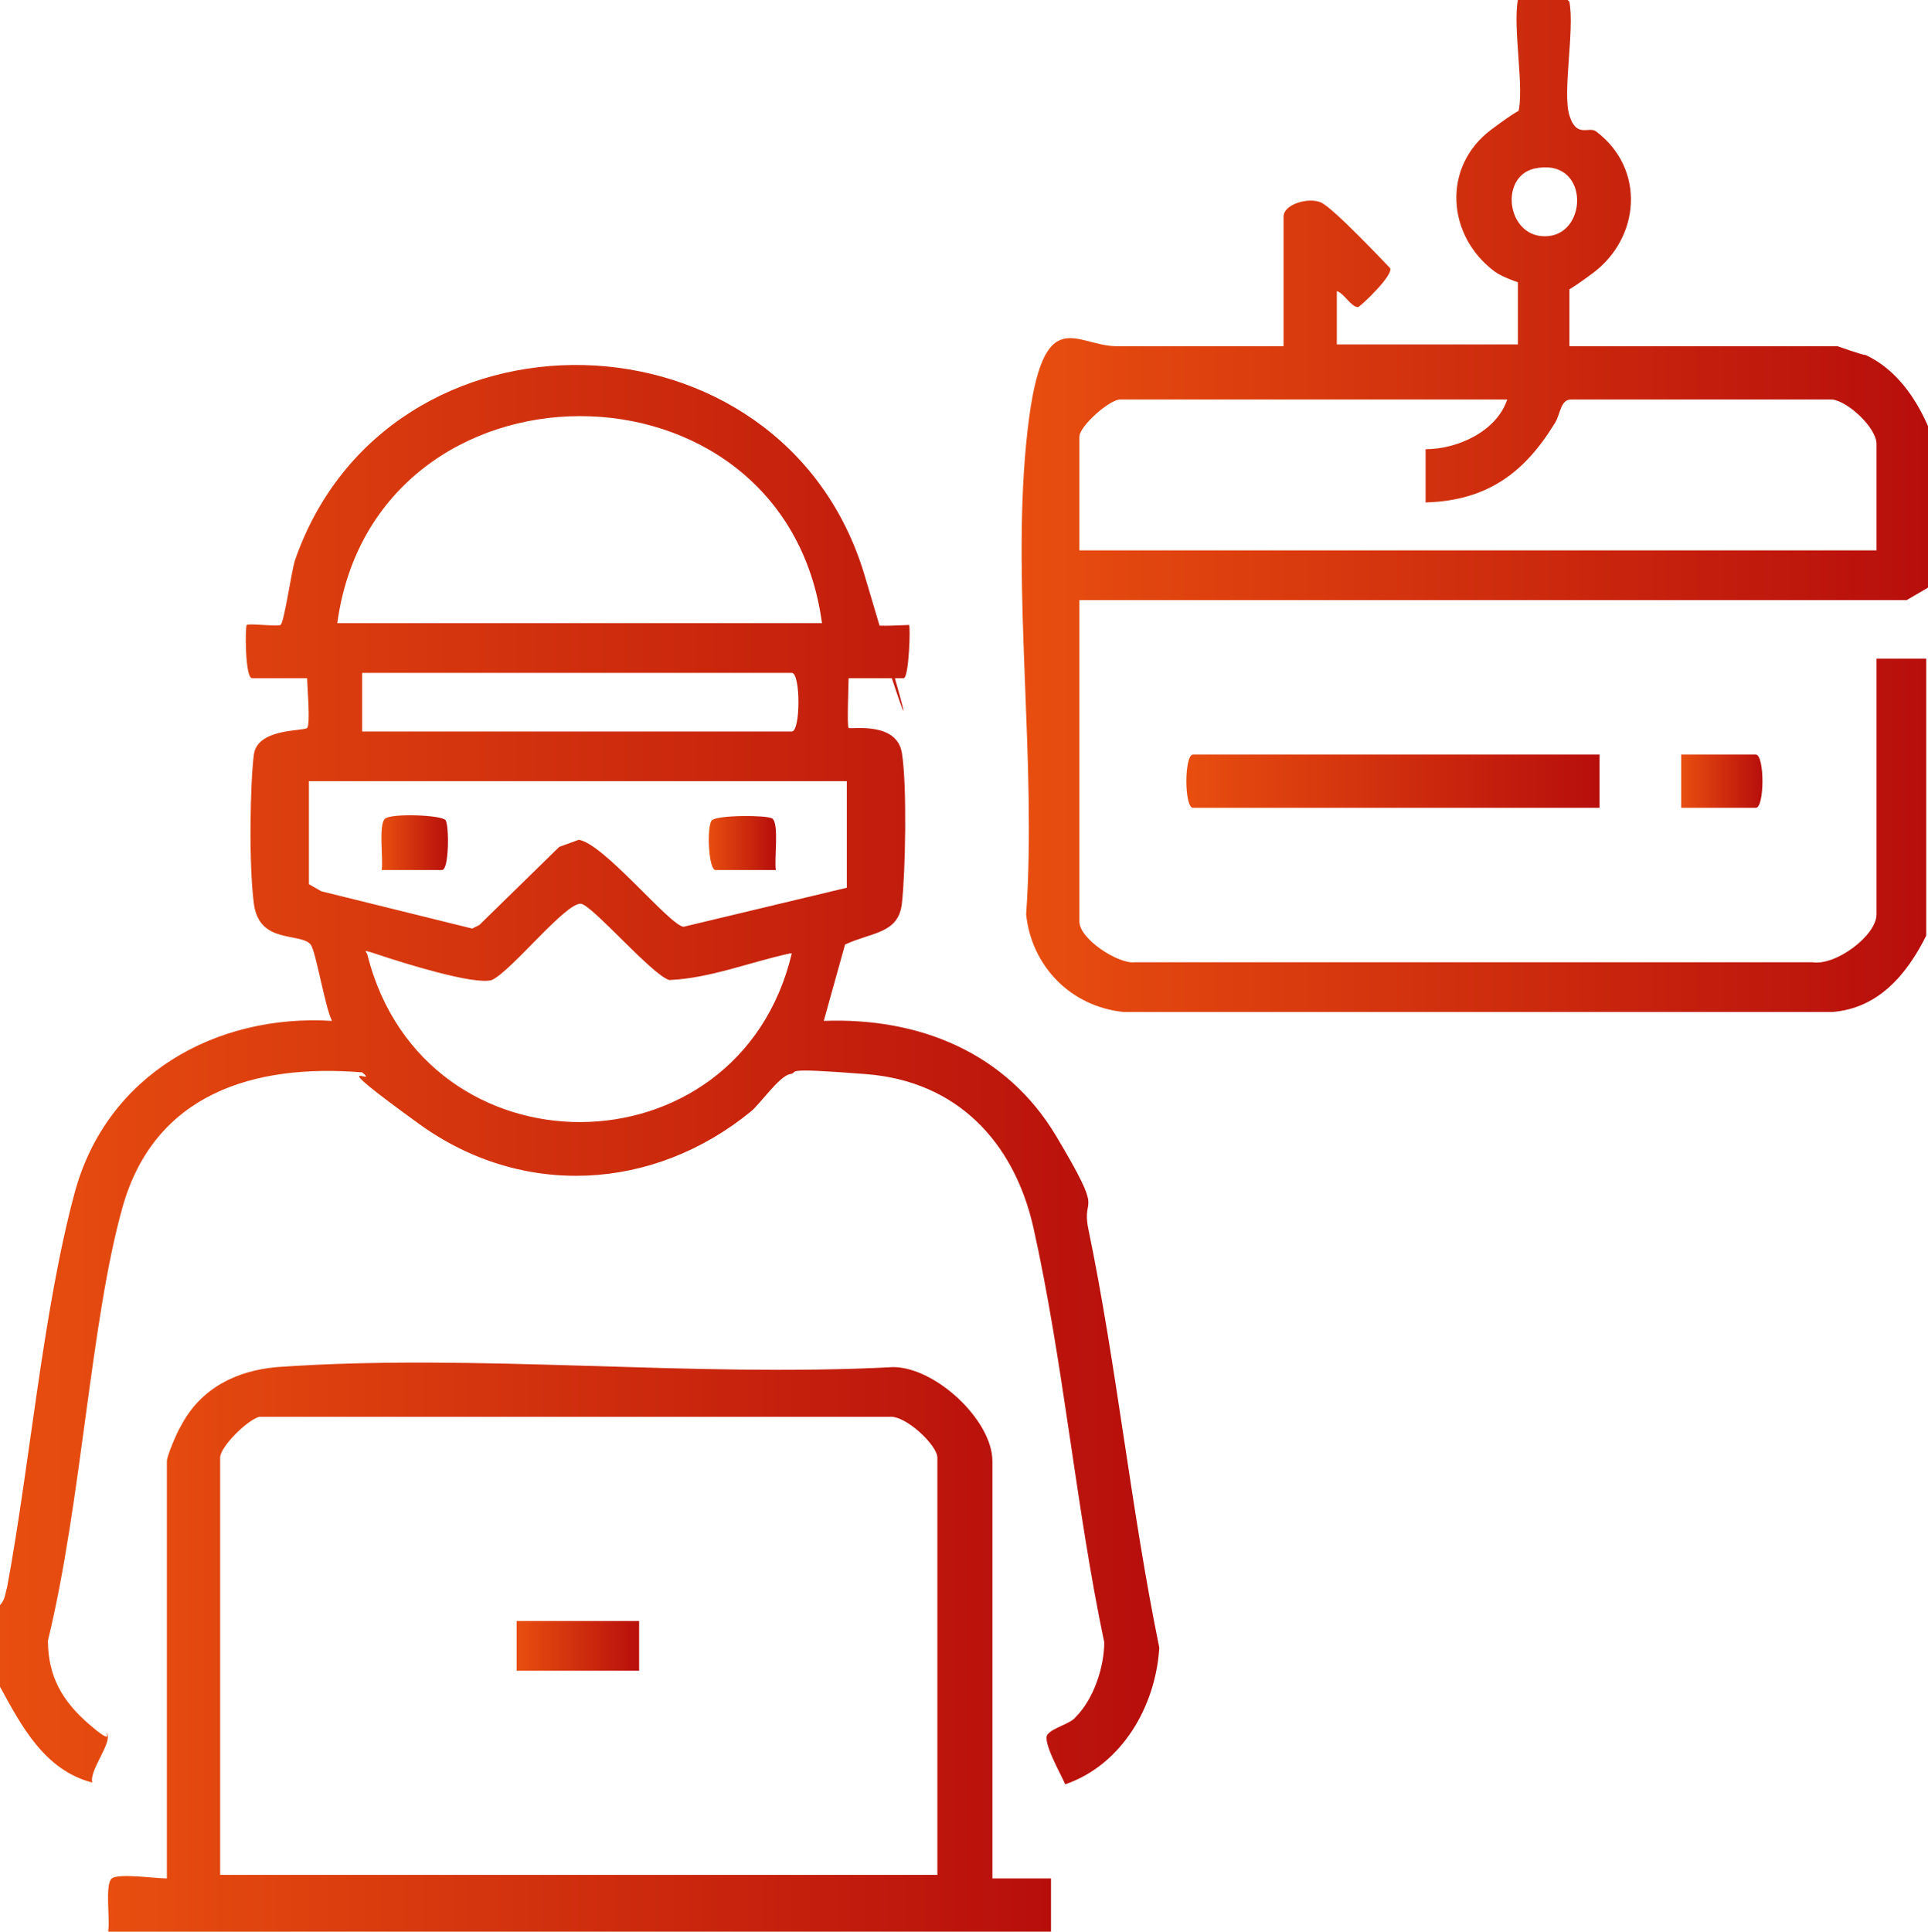 <?xml version="1.0" encoding="UTF-8"?><svg id="uuid-f5beceb2-c495-4b3c-b9a4-bed8712b6c69" xmlns="http://www.w3.org/2000/svg" xmlns:xlink="http://www.w3.org/1999/xlink" viewBox="0 0 108.6 108.8"><defs><linearGradient id="uuid-1bc205b8-ba63-4f0b-bdd6-2ff45a8d5d8d" x1="0" y1="50.27" x2="65.3" y2="50.27" gradientTransform="translate(0 110.8) scale(1 -1)" gradientUnits="userSpaceOnUse"><stop offset="0" stop-color="#e84e0f"/><stop offset="1" stop-color="#b70e0c"/></linearGradient><linearGradient id="uuid-c6ff3b0e-1db2-4358-b895-9acf44d788c1" x1="57.55" y1="82.3" x2="108.6" y2="82.3" gradientTransform="translate(0 110.8) scale(1 -1)" gradientUnits="userSpaceOnUse"><stop offset="0" stop-color="#e84e0f"/><stop offset="1" stop-color="#b70e0c"/></linearGradient><linearGradient id="uuid-cbc40e76-42bf-4f91-ac8e-6dafadad6eef" x1="6.08" y1="18.03" x2="59.08" y2="18.03" gradientTransform="translate(0 110.8) scale(1 -1)" gradientUnits="userSpaceOnUse"><stop offset="0" stop-color="#e84e0f"/><stop offset="1" stop-color="#b70e0c"/></linearGradient><linearGradient id="uuid-401e6c85-b408-478f-9df9-0188b19205a7" x1="66.8" y1="66.8" x2="90.1" y2="66.8" gradientTransform="translate(0 110.8) scale(1 -1)" gradientUnits="userSpaceOnUse"><stop offset="0" stop-color="#e84e0f"/><stop offset="1" stop-color="#b70e0c"/></linearGradient><linearGradient id="uuid-b8205b62-18ab-49b0-ba81-d6ab9f051b4a" x1="94.7" y1="66.8" x2="99.3" y2="66.8" gradientTransform="translate(0 110.8) scale(1 -1)" gradientUnits="userSpaceOnUse"><stop offset="0" stop-color="#e84e0f"/><stop offset="1" stop-color="#b70e0c"/></linearGradient><linearGradient id="uuid-c0454ad5-ad8c-4068-adb4-cac0cde14be1" x1="21.5" y1="63.34" x2="25.3" y2="63.34" gradientTransform="translate(0 110.8) scale(1 -1)" gradientUnits="userSpaceOnUse"><stop offset="0" stop-color="#e84e0f"/><stop offset="1" stop-color="#b70e0c"/></linearGradient><linearGradient id="uuid-af4ed131-30e5-4673-8fd3-534e806cc726" x1="39.9" y1="63.32" x2="43.7" y2="63.32" gradientTransform="translate(0 110.8) scale(1 -1)" gradientUnits="userSpaceOnUse"><stop offset="0" stop-color="#e84e0f"/><stop offset="1" stop-color="#b70e0c"/></linearGradient><linearGradient id="uuid-cd5c6248-08c3-467c-8684-1de5791bbbe0" x1="29.1" y1="18.1" x2="36.1" y2="18.1" gradientTransform="translate(0 110.8) scale(1 -1)" gradientUnits="userSpaceOnUse"><stop offset="0" stop-color="#e84e0f"/><stop offset="1" stop-color="#b70e0c"/></linearGradient></defs><path d="M0,90.4c.3-.3.3-.7.4-1,1.3-7,2-15.5,3.8-22.2s8-10.1,14.5-9.7c-.4-.8-.9-3.9-1.2-4.3-.6-.7-2.9,0-3.2-2.3s-.2-6.9,0-8.4,2.8-1.3,3-1.5,0-2.4,0-2.8h-3.1c-.4,0-.4-2.9-.3-3s1.7.1,1.9,0,.6-2.9.8-3.6c5.2-15.1,27.5-14.6,32.1.8,4.6,15.4.5,2.7.6,2.8s1.8,0,1.9,0,0,3-.3,3h-3.1c0,.4-.1,2.7,0,2.8s2.7-.4,3,1.4.2,6.8,0,8.5-1.7,1.6-3.2,2.3l-1.2,4.3c5.4-.2,10.3,1.8,13.1,6.5,2.8,4.7,1.4,3.2,1.8,5.2,1.6,7.7,2.4,15.8,4,23.6-.2,3.3-2.1,6.6-5.3,7.7-.2-.5-1.3-2.4-1-2.8s1.3-.6,1.6-1c1-1,1.6-2.8,1.6-4.2-1.6-7.6-2.3-15.8-4-23.4-1.1-4.8-4.3-8.2-9.4-8.6s-3.7-.1-4.3,0-1.7,1.7-2.2,2.1c-5.5,4.5-12.9,4.9-18.7.7s-2.1-2-3.2-2.9c-6.1-.5-11.7,1.2-13.5,7.6s-2.3,16.6-4.2,24.4c0,2,.8,3.4,2.3,4.7s.9.4,1,.5c.4.5-1,2.1-.8,2.8-2.7-.7-4-3.2-5.2-5.4,0,0,0-4.6,0-4.6ZM46.3,35.1c-2.1-15.6-25.2-15.5-27.3,0h27.3ZM20.4,41.2h24.2c.5,0,.5-3.3,0-3.3h-24.2s0,3.3,0,3.3ZM47.8,44h-30.4v5.8l.7.4,8.5,2.1.4-.2,4.5-4.4,1.1-.4c1.4.2,5.1,4.8,5.9,4.9l9.2-2.2v-6.1l.1.1ZM44.5,53.7c-2.3.5-4.5,1.4-6.8,1.5-1-.3-4.4-4.3-5-4.3-.9,0-3.9,3.8-5,4.3-1,.3-5.1-1-6.3-1.4s-.7-.2-.7,0c3.2,12.6,20.9,12.5,23.9-.1h-.1Z" style="fill:url(#uuid-1bc205b8-ba63-4f0b-bdd6-2ff45a8d5d8d);"/><path d="M88.4.1c.3,1.6-.4,5.1,0,6.4.4,1.3,1.1.6,1.5.9,2.8,2.1,2.5,6-.2,8s-1.3.5-1.3.6v3.5h15.1s1.4.5,1.6.5c1.7.8,2.8,2.4,3.5,4v9.1l-1.2.7h-46.6v18.1c0,1,2.2,2.4,3.1,2.3h38.2c1.3.2,3.6-1.5,3.6-2.7v-14.4h2.8v15.6c-1.1,2.2-2.7,4.1-5.3,4.3h-39.9c-3-.3-5.2-2.6-5.5-5.5.6-8.5-.8-18.2,0-26.5s2.7-5.5,5.1-5.5h9.4v-7.3c0-.7,1.4-1.1,2.1-.8s3.7,3.5,3.9,3.7c.2.4-1.6,2.1-1.8,2.2-.4,0-.8-.8-1.2-.9v3h10.2v-3.5s-.9-.3-1.3-.6c-2.7-2-3-5.9-.2-8s1.3-.5,1.5-.9c.4-1.3-.3-4.8,0-6.4h2.8l.1.1ZM86.4,9.5c-2,.5-1.5,4,.8,3.8s2.3-4.5-.8-3.8ZM84.9,22.5h-21.8c-.6,0-2.3,1.5-2.3,2.1v6.4h44.9v-6c0-.9-1.6-2.4-2.5-2.5h-14.7c-.6,0-.6.8-.9,1.3-1.7,2.8-3.8,4.4-7.3,4.5v-3c1.8,0,4-1,4.6-2.8Z" style="fill:url(#uuid-c6ff3b0e-1db2-4358-b895-9acf44d788c1);"/><path d="M6.1,108.7c.1-.6-.2-2.6.2-2.9s2.4,0,3.1,0v-23.5c0-.3.6-1.7.8-2,1.1-2.1,3.1-3.1,5.4-3.3,11.2-.8,23.4.6,34.7,0,2.4,0,5.6,3,5.6,5.3v23.5h3.3v3H6.1v-.1ZM52.8,105.6v-23.5c0-.7-1.8-2.4-2.7-2.3H14.6c-.7.2-2.2,1.7-2.2,2.3v23.5h40.4Z" style="fill:url(#uuid-cbc40e76-42bf-4f91-ac8e-6dafadad6eef);"/><path d="M90.1,42.5v3h-22.9c-.5,0-.5-3,0-3h22.9Z" style="fill:url(#uuid-401e6c85-b408-478f-9df9-0188b19205a7);"/><path d="M94.7,45.5v-3h4.2c.5,0,.5,3,0,3h-4.2Z" style="fill:url(#uuid-b8205b62-18ab-49b0-ba81-d6ab9f051b4a);"/><path d="M21.5,49c.1-.6-.2-2.6.2-2.9s3.2-.2,3.4.1.2,2.8-.2,2.8c0,0-3.4,0-3.4,0Z" style="fill:url(#uuid-c0454ad5-ad8c-4068-adb4-cac0cde14be1);"/><path d="M43.7,49h-3.4c-.4,0-.5-2.5-.2-2.8s3.1-.3,3.4-.1c.4.3.1,2.3.2,2.9Z" style="fill:url(#uuid-af4ed131-30e5-4673-8fd3-534e806cc726);"/><rect x="29.1" y="91.3" width="6.9" height="2.8" style="fill:url(#uuid-cd5c6248-08c3-467c-8684-1de5791bbbe0);"/></svg>
